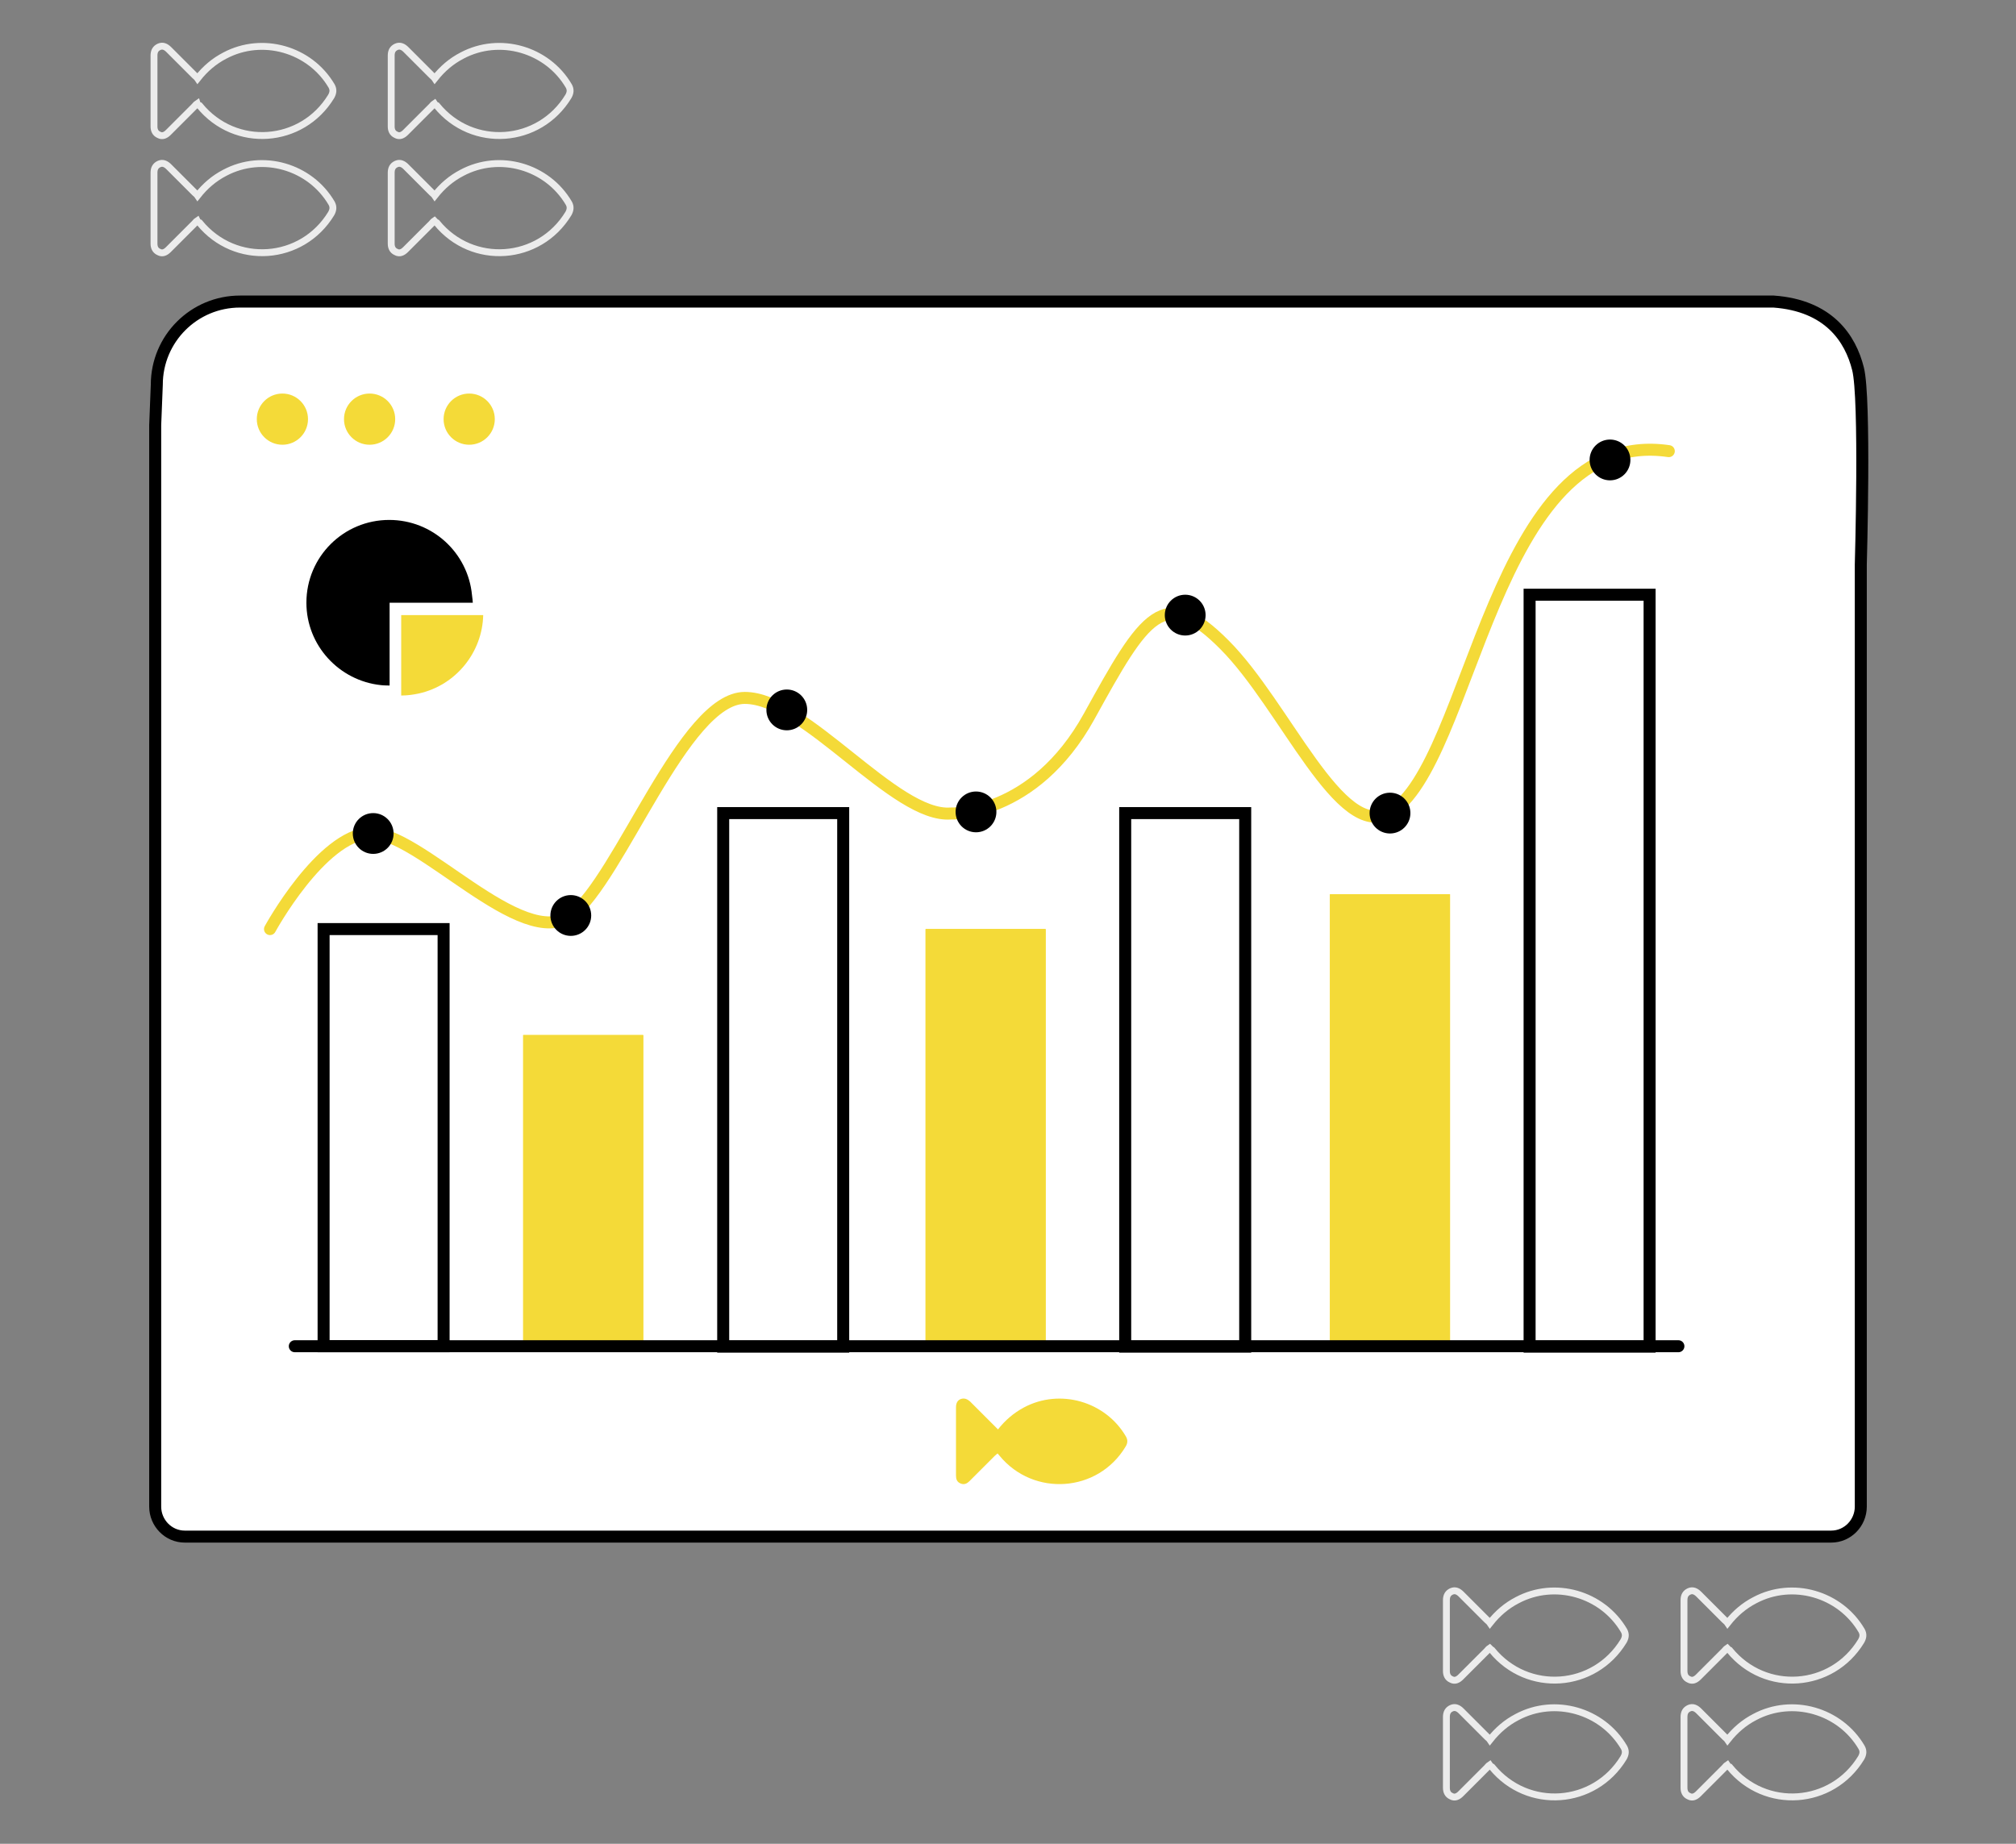 <svg xmlns="http://www.w3.org/2000/svg" xmlns:xlink="http://www.w3.org/1999/xlink" id="Layer_1" x="0px" y="0px" viewBox="0 0 504 461" style="enable-background:new 0 0 504 461;" xml:space="preserve"><rect x="0" y="0" width="504" height="461" fill="#808080" stroke="none"/><style type="text/css">	.st0{fill:#FFFFFF;stroke:#000000;stroke-width:3;stroke-miterlimit:10;}	.st1{fill:#F4DA38;}	.st2{fill:#FCDA00;}	.st3{fill:#FFFFFF;stroke:#000000;stroke-width:3;stroke-linecap:round;stroke-linejoin:round;stroke-miterlimit:10;}	.st4{fill:none;stroke:#F4DA38;stroke-width:3;stroke-linecap:round;stroke-linejoin:round;stroke-miterlimit:10;}	.st5{fill:none;stroke:#ECECEC;stroke-width:1.72;stroke-miterlimit:10;}	.st6{fill:none;}</style><g>	<g>		<g>			<path class="st0" d="M443.4,75.4H60c-11.5,0-20.8,9.3-20.8,20.8l-0.4,10.1v270.4c0,4.1,3.3,7.5,7.4,7.5h411.6    c4.1,0,7.4-3.4,7.4-7.5V141.1c0,0,1.2-41.6-0.7-48.9C462.6,84.6,457.2,76.4,443.4,75.4z"></path>			<path class="st1" d="M249.4,363.4c-0.2,0.2-0.5,0.4-0.7,0.6c-2.1,2.1-4.2,4.2-6.3,6.3c-0.7,0.7-1.4,1-2.3,0.6    c-0.9-0.4-1.1-1.1-1.1-2c0-5.7,0-11.3,0-17c0-1.1,0.4-1.8,1.2-2.1c0.9-0.3,1.6,0,2.3,0.6c2.1,2.1,4.2,4.2,6.3,6.3    c0.2,0.2,0.4,0.4,0.7,0.7c1.8-2.3,3.9-4.1,6.5-5.5c9-4.8,20.4-1.5,25.5,7.3c0.5,0.9,0.4,1.7-0.1,2.5c-6.9,11.5-23,12.6-31.5,2.3    C249.7,363.7,249.5,363.6,249.4,363.4L249.4,363.4z"></path>			<g>				<circle class="st1" cx="70.6" cy="104.8" r="6.4"></circle>				<circle class="st1" cx="92.4" cy="104.8" r="6.4"></circle>				<circle class="st1" cx="117.3" cy="104.8" r="6.4"></circle>			</g>			<g>				<g>					<rect x="80.9" y="232.3" class="st2" width="30" height="104.3"></rect>					<rect x="180.8" y="203.3" class="st2" width="30" height="133.4"></rect>					<rect x="332.5" y="223.6" class="st2" width="30" height="113"></rect>					<rect x="281.3" y="203.3" class="st2" width="30" height="133.4"></rect>					<rect x="130.8" y="258.8" class="st2" width="30" height="77.8"></rect>					<rect x="382.4" y="148.7" class="st2" width="30" height="188"></rect>					<rect x="231.4" y="232.3" class="st2" width="30" height="104.3"></rect>				</g>				<g>					<rect x="80.9" y="232.3" class="st0" width="30" height="104.3"></rect>					<rect x="180.8" y="203.3" class="st0" width="30" height="133.4"></rect>					<rect x="332.5" y="223.6" class="st1" width="30" height="113"></rect>					<rect x="281.3" y="203.3" class="st0" width="30" height="133.4"></rect>					<rect x="130.8" y="258.8" class="st1" width="30" height="77.8"></rect>					<rect x="382.4" y="148.7" class="st0" width="30" height="188"></rect>					<rect x="231.4" y="232.3" class="st1" width="30" height="104.3"></rect>				</g>			</g>			<g>				<path d="M118.2,150.7H97.4v20.7c0,0-1.5,0-2.2-0.1c-10.4-1.1-18.6-9.9-18.6-20.6c0-11.5,9.3-20.7,20.7-20.7     c10.8,0,19.7,8.2,20.7,18.8C118.1,149.3,118.2,150.7,118.2,150.7z"></path>				<path class="st1" d="M100.4,173.9c1.4,0,2.9-0.2,4.3-0.5c9.4-2.1,15.9-10.4,16.1-19.6h-20.5V173.9z"></path>			</g>			<line class="st3" x1="73.7" y1="336.6" x2="419.6" y2="336.6"></line>			<path class="st4" d="M67.5,232.3c0,0,12.7-23.3,24.9-24s38.1,29.8,50.4,20.6c12.2-9.3,28.2-54.4,43.4-54.4    c15.2,0,37.5,30,51.5,28.9c0,0,20.7,0.9,34.6-24.3s18.6-33.2,33.8-17.9c15.2,15.2,28.9,49.2,41.3,42c20.8-12,25.7-96.9,69.8-90.4    "></path>			<circle cx="93.3" cy="208.4" r="5.1"></circle>			<circle cx="142.7" cy="228.9" r="5.1"></circle>			<circle cx="196.7" cy="177.5" r="5.1"></circle>			<circle cx="296.3" cy="153.8" r="5.1"></circle>			<circle cx="244" cy="203" r="5.1"></circle>			<circle cx="347.5" cy="203.3" r="5.1"></circle>			<circle cx="402.5" cy="115" r="5.1"></circle>		</g>		<g>			<g>				<path class="st5" d="M108.6,25.9c-0.3,0.2-0.5,0.5-0.7,0.7c-2.2,2.2-4.4,4.4-6.5,6.5c-0.7,0.7-1.5,1.1-2.4,0.6     c-0.9-0.4-1.2-1.2-1.2-2.1c0-5.9,0-11.8,0-17.7c0-1.1,0.4-1.8,1.3-2.2c0.9-0.4,1.7,0,2.4,0.7c2.2,2.2,4.4,4.4,6.5,6.5     c0.2,0.2,0.5,0.4,0.7,0.7c1.9-2.4,4.1-4.3,6.8-5.7c9.4-5,21.3-1.6,26.7,7.6c0.5,0.9,0.4,1.7-0.1,2.6c-7.3,12-24,13.2-32.9,2.3     C108.9,26.3,108.8,26.2,108.6,25.9L108.6,25.9z"></path>				<path class="st5" d="M108.6,55.2c-0.3,0.2-0.5,0.5-0.7,0.7c-2.2,2.2-4.4,4.4-6.5,6.5c-0.7,0.7-1.5,1.1-2.4,0.6     c-0.9-0.4-1.2-1.2-1.2-2.1c0-5.9,0-11.8,0-17.7c0-1.1,0.4-1.8,1.3-2.2c0.9-0.4,1.7,0,2.4,0.7c2.2,2.2,4.4,4.4,6.5,6.5     c0.2,0.2,0.5,0.4,0.7,0.7c1.9-2.4,4.1-4.3,6.8-5.7c9.4-5,21.3-1.6,26.7,7.6c0.5,0.9,0.4,1.7-0.1,2.6c-7.3,12-24,13.2-32.9,2.3     C108.9,55.6,108.8,55.4,108.6,55.2L108.6,55.2z"></path>			</g>			<g>				<path class="st5" d="M49.3,25.9c-0.3,0.2-0.5,0.5-0.7,0.7c-2.2,2.2-4.4,4.4-6.5,6.5c-0.7,0.7-1.5,1.1-2.4,0.6     c-0.9-0.4-1.2-1.2-1.2-2.1c0-5.9,0-11.8,0-17.7c0-1.1,0.4-1.8,1.3-2.2c0.9-0.4,1.7,0,2.4,0.7c2.2,2.2,4.4,4.4,6.5,6.5     c0.2,0.2,0.5,0.4,0.7,0.7c1.9-2.4,4.1-4.3,6.8-5.7c9.4-5,21.3-1.6,26.7,7.6c0.5,0.9,0.4,1.7-0.1,2.6c-7.3,12-24,13.2-32.9,2.3     C49.6,26.3,49.4,26.2,49.3,25.9L49.3,25.9z"></path>				<path class="st5" d="M49.3,55.2c-0.3,0.2-0.5,0.5-0.7,0.7c-2.2,2.2-4.4,4.4-6.5,6.5c-0.7,0.7-1.5,1.1-2.4,0.6     c-0.9-0.4-1.2-1.2-1.2-2.1c0-5.9,0-11.8,0-17.7c0-1.1,0.4-1.8,1.3-2.2c0.9-0.4,1.7,0,2.4,0.7c2.2,2.2,4.4,4.4,6.5,6.5     c0.2,0.2,0.5,0.4,0.7,0.7c1.9-2.4,4.1-4.3,6.8-5.7c9.4-5,21.3-1.6,26.7,7.6c0.5,0.9,0.4,1.7-0.1,2.6c-7.3,12-24,13.2-32.9,2.3     C49.6,55.6,49.4,55.4,49.3,55.2L49.3,55.2z"></path>			</g>		</g>		<g>			<g>				<path class="st5" d="M431.8,412.1c-0.3,0.2-0.5,0.5-0.7,0.7c-2.2,2.2-4.4,4.4-6.5,6.5c-0.7,0.7-1.5,1.1-2.4,0.6     c-0.9-0.4-1.2-1.2-1.2-2.1c0-5.9,0-11.8,0-17.7c0-1.1,0.4-1.8,1.3-2.2c0.9-0.4,1.7,0,2.4,0.7c2.2,2.2,4.4,4.4,6.5,6.5     c0.2,0.2,0.5,0.4,0.7,0.7c1.9-2.4,4.1-4.3,6.8-5.7c9.4-5,21.3-1.6,26.7,7.6c0.5,0.9,0.4,1.7-0.1,2.6c-7.3,12-24,13.2-32.9,2.3     C432.1,412.5,432,412.3,431.8,412.1L431.8,412.1z"></path>				<path class="st5" d="M431.8,441.3c-0.3,0.2-0.5,0.5-0.7,0.7c-2.2,2.2-4.4,4.4-6.5,6.5c-0.7,0.7-1.5,1.1-2.4,0.6     c-0.9-0.4-1.2-1.2-1.2-2.1c0-5.9,0-11.8,0-17.7c0-1.1,0.4-1.8,1.3-2.2c0.9-0.4,1.7,0,2.4,0.7c2.2,2.2,4.4,4.4,6.5,6.5     c0.2,0.2,0.5,0.4,0.7,0.7c1.9-2.4,4.1-4.3,6.8-5.7c9.4-5,21.3-1.6,26.7,7.6c0.5,0.9,0.4,1.7-0.1,2.6c-7.3,12-24,13.2-32.9,2.3     C432.1,441.7,432,441.6,431.8,441.3L431.8,441.3z"></path>			</g>			<g>				<path class="st5" d="M372.4,412.1c-0.3,0.2-0.5,0.5-0.7,0.7c-2.2,2.2-4.4,4.4-6.5,6.5c-0.7,0.7-1.5,1.1-2.4,0.6     c-0.9-0.4-1.2-1.2-1.2-2.1c0-5.9,0-11.8,0-17.7c0-1.1,0.4-1.8,1.3-2.2c0.9-0.4,1.7,0,2.4,0.7c2.2,2.2,4.4,4.4,6.5,6.5     c0.2,0.2,0.5,0.4,0.7,0.7c1.9-2.4,4.1-4.3,6.8-5.7c9.4-5,21.3-1.6,26.7,7.6c0.5,0.9,0.4,1.7-0.1,2.6c-7.3,12-24,13.2-32.9,2.3     C372.8,412.5,372.6,412.3,372.4,412.1L372.4,412.1z"></path>				<path class="st5" d="M372.4,441.3c-0.3,0.2-0.5,0.5-0.7,0.7c-2.2,2.2-4.4,4.4-6.5,6.5c-0.7,0.7-1.5,1.1-2.4,0.6     c-0.9-0.4-1.2-1.2-1.2-2.1c0-5.9,0-11.8,0-17.7c0-1.1,0.4-1.8,1.3-2.2c0.9-0.4,1.7,0,2.4,0.7c2.2,2.2,4.4,4.4,6.5,6.5     c0.2,0.2,0.5,0.4,0.7,0.7c1.9-2.4,4.1-4.3,6.8-5.7c9.4-5,21.3-1.6,26.7,7.6c0.5,0.9,0.4,1.7-0.1,2.6c-7.3,12-24,13.2-32.9,2.3     C372.8,441.7,372.6,441.6,372.4,441.3L372.4,441.3z"></path>			</g>		</g>	</g>	<g>		<path class="st6" d="M397.4,111.7l2.1,8.8l-2.4,0.6l-0.8-3.5l-3,0.7l0.8,3.5l-2.4,0.6l-2.1-8.8l2.4-0.6l0.8,3.3l3-0.7l-0.8-3.3   L397.4,111.7z"></path>		<path class="st6" d="M406.3,111.8l-2.5,0.6l1.6,6.7l-2.4,0.6l-1.6-6.7l-2.6,0.6l-0.5-2.1l7.5-1.8L406.3,111.8z"></path>		<path class="st6" d="M415.5,116.7l-1.1-4.7l-0.7,3.6l-1.3,0.3l-2.3-2.9l1.1,4.7l-2.4,0.6l-2.1-8.8l2.7-0.6l2.9,3.7l0.9-4.6   l2.6-0.6l2.1,8.8L415.5,116.7z"></path>		<path class="st6" d="M419.4,115.8l-2.1-8.8l2.4-0.6l1.6,6.7l4-1l0.5,2.1L419.4,115.8z"></path>	</g></g></svg>